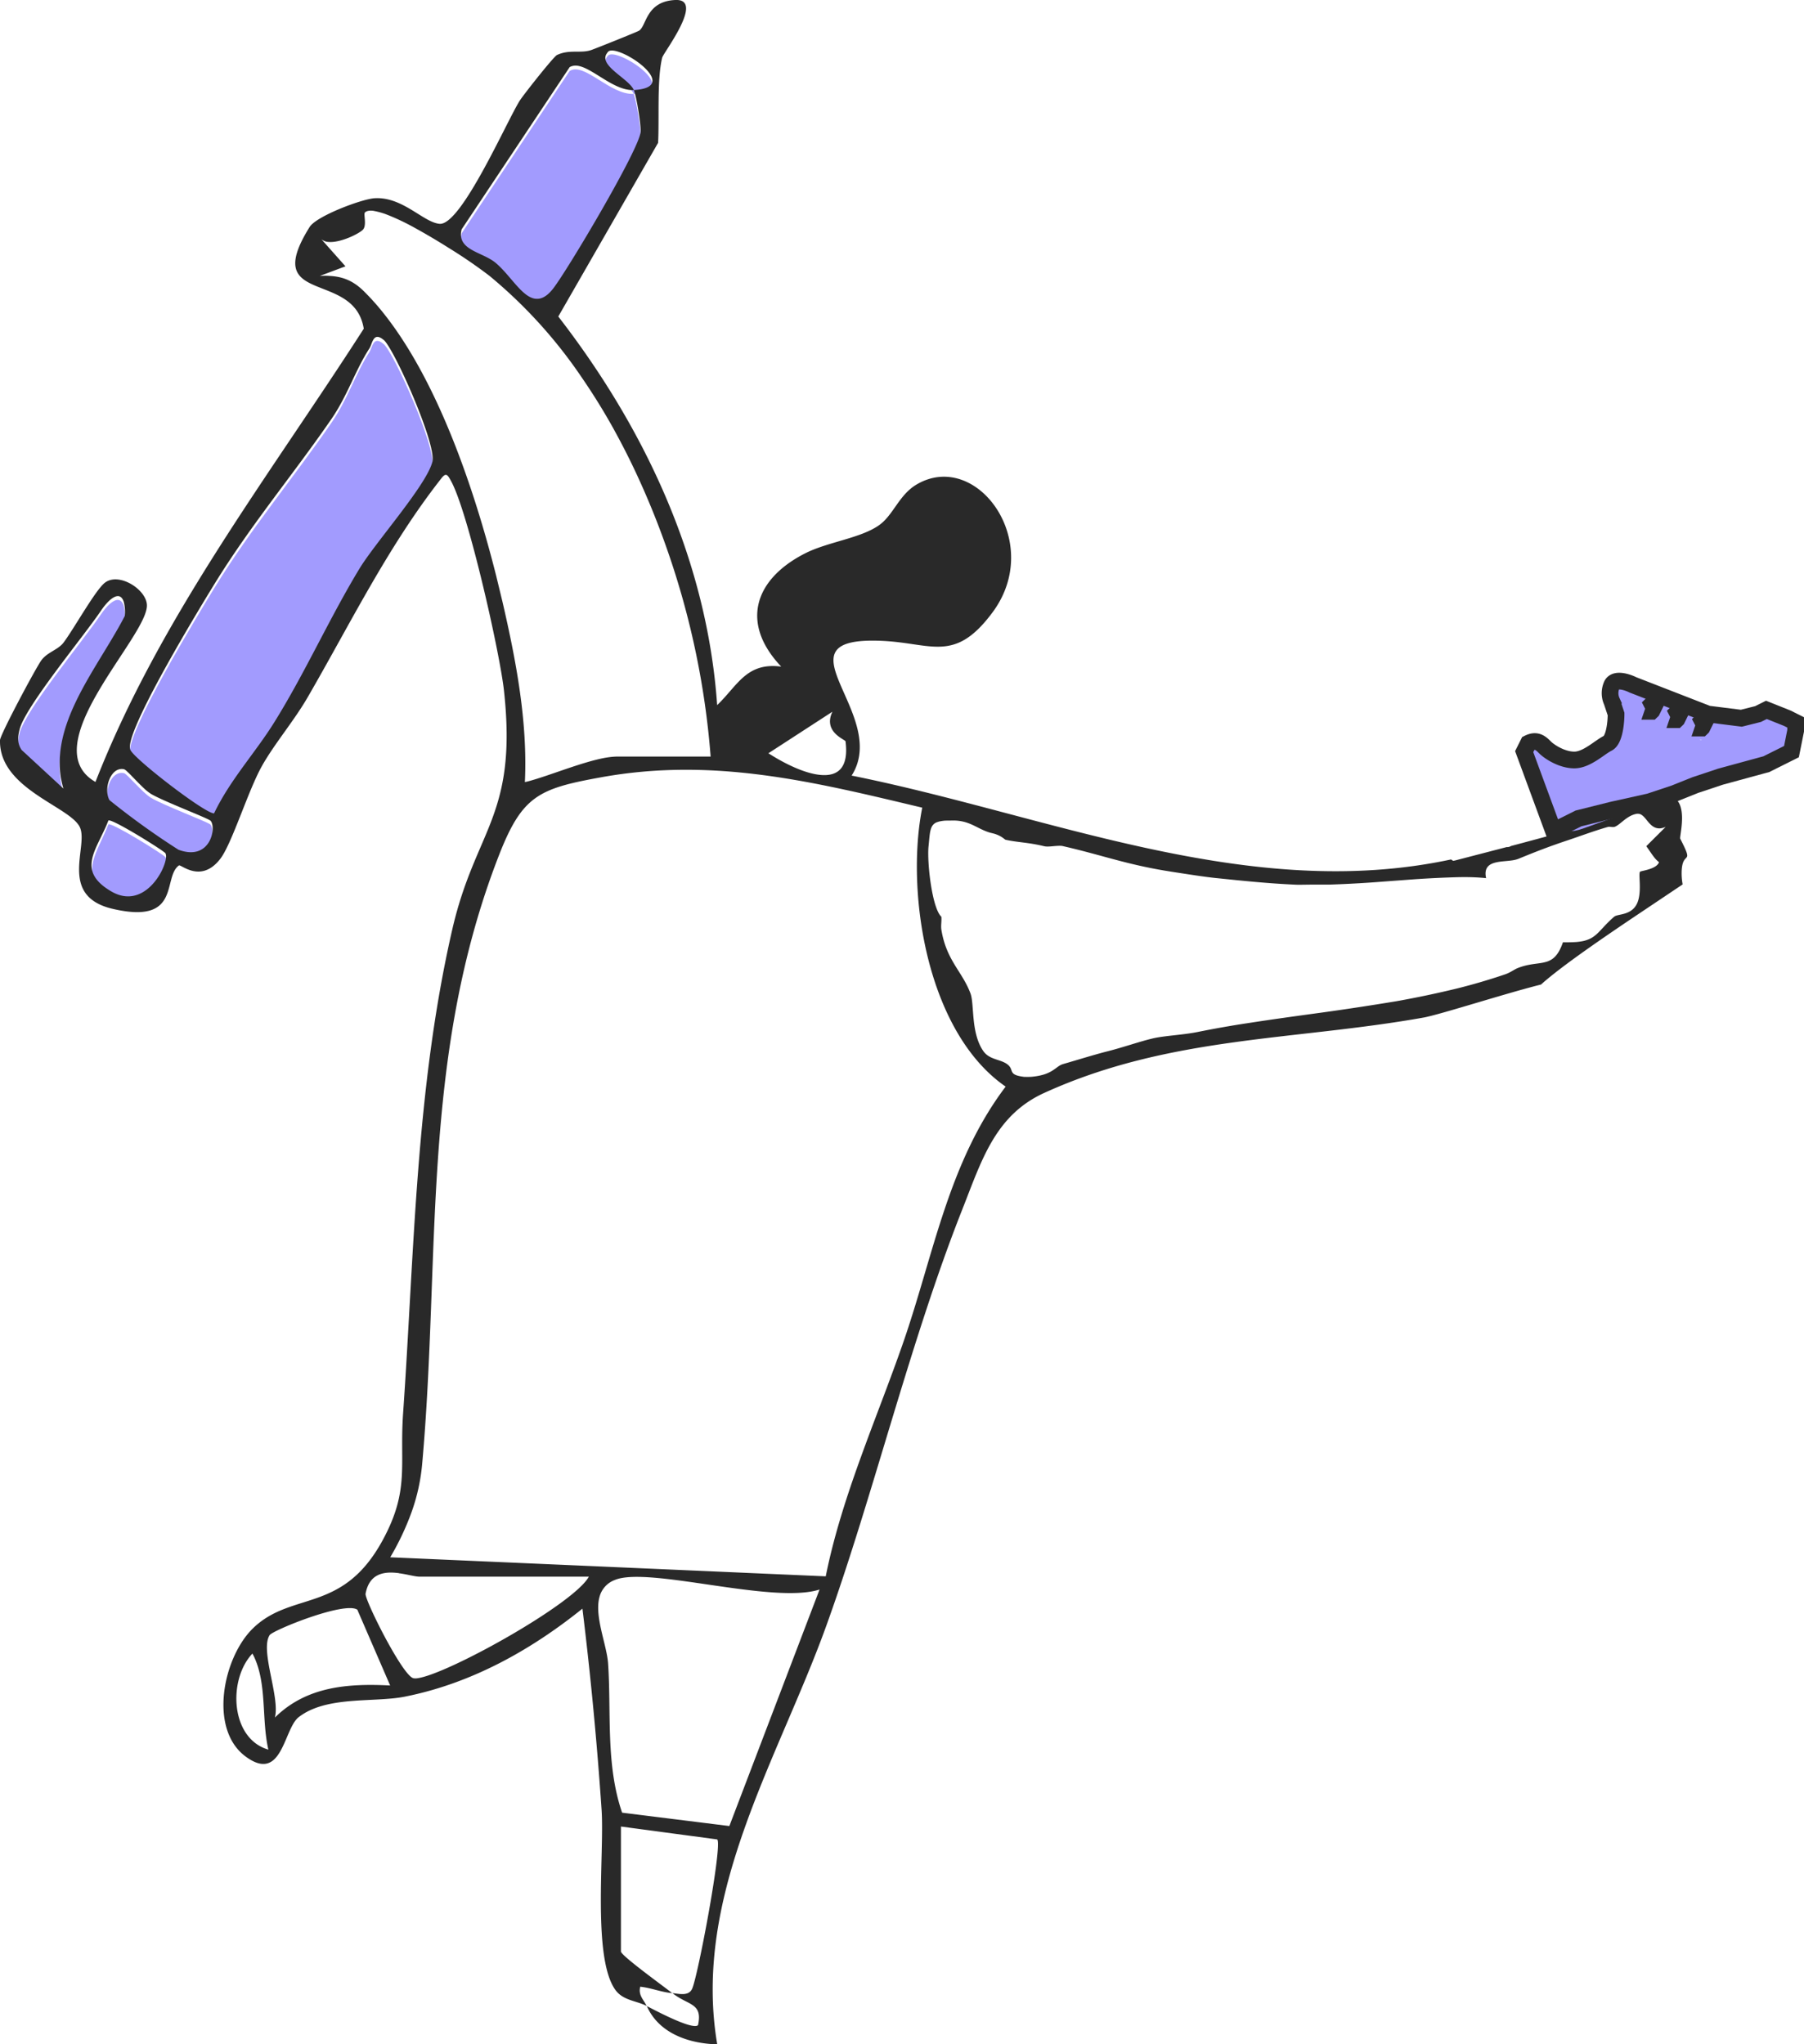 <svg xmlns="http://www.w3.org/2000/svg" width="215.98" height="244.79" fill="none"><path fill="#a29bfe" d="M45.92 41.18c1.25 1.05 6.34 12.49 5.84 14.57-.69 2.8-6.82 9.64-8.74 12.8-3.6 5.95-6.46 12.38-10.12 18.28-2.3 3.73-5.35 6.97-7.28 11.03-1.01.08-9.58-6.53-10.02-7.6-.83-1.98 8.3-16.98 10.07-19.86 4.36-7.1 9.34-13 14-19.76 1.93-2.79 2.9-5.93 4.55-8.47.37-.57.45-2.04 1.7-.98zM75.87 11.25c-.6-1.45-4.58-3.04-3.07-4.6 1.03-1.06 9.13 4.24 3.07 4.6.31.75.86 4.1.82 4.97-.1 2.02-8.69 16.5-10.45 18.76-2.65 3.41-4.4-.92-6.86-3.02-1.6-1.36-4.75-1.51-4.1-4.04L68.2 8.5c1.74-1.1 4.87 2.9 7.67 2.74zM7.57 94.87l-5-4.61c-.53-.8-.46-1.58-.23-2.47.7-2.74 7.52-10.95 9.7-14.16 1.57-2.33 3.06-2.64 2.89.58-3.28 6.39-9.49 13.25-7.36 20.66zM19.8 102.63c.6.88-2.38 6.97-6.5 4.56-4.11-2.4-1.62-5.06-.33-8.48.4-.27 6.6 3.6 6.83 3.92zM25.2 98.74c.7.8-.02 4.87-3.85 3.47-.65-.24-8-5.49-8.26-5.93-.74-1.3.13-4.07 1.76-3.7.35.07 2.19 2.32 3.2 2.93 1.43.88 6.88 2.93 7.14 3.22z"></path><path fill="#292929" d="M80.85 0c3.58-.16-1.42 6.3-1.57 6.9-.64 2.6-.34 7.29-.49 10.2L66.84 37.9c10.42 13.46 17.82 29.3 19.02 46.53 2.47-2.36 3.5-5.15 7.67-4.61-4.94-5.2-3.22-10.49 2.9-13.58 2.72-1.37 6.69-1.8 8.88-3.4 1.66-1.22 2.33-3.57 4.4-4.81 7.2-4.28 15.36 6.87 9.13 15.28-4.57 6.17-7.29 3.66-13.38 3.42-13.05-.52 1.15 8.81-3.5 16.14 23.6 4.74 47.46 15.24 71.77 10.04l.05.04.2.13.24-.05 6.16-1.6c.2.01.36-.03.52-.13 2.87-.76 5.98-1.6 8.9-2.44 2.73-.79 5.3-1.57 7.36-2.26a49.13 49.13 0 0 0 3.2-1.2c.36.29.73.67.9 1.42.34 1.44-.18 3.44-.1 3.6 1.75 3.42.23 1.23.17 4.02-.01.48.03.97.12 1.46l-4.85 3.25c-4.48 3-9.56 6.47-12.03 8.67l-.08.07c-4.18 1.04-12.1 3.6-14.04 3.95-15.5 2.77-30.45 2.2-45.44 9.03-5.9 2.69-7.5 8.13-9.81 13.97-6.22 15.72-10.67 34.27-16.24 49.74-5.8 16.12-16.12 32.32-13.09 50.21-3.45-.09-7-1.34-8.43-4.58.84.43 3.72 1.96 5.23 2.31.44.1.76.11.9-.03.58-2.69-1.17-2.33-3.06-3.83.75.06 1.9.4 2.34-.49.68-1.37 3.67-17.28 3.02-17.91h-.03v-.01l-11.5-1.54v14.96c0 .49 5.1 4.16 6.14 4.99-1.34-.12-2.51-.63-3.83-.77-.26 1.04.43 1.56.76 2.3-1.27-.65-2.86-.64-3.78-1.98-2.7-3.91-1.28-16.19-1.6-21.41a447.1 447.1 0 0 0-2.3-24.18c-6.23 5.01-13.35 8.97-21.28 10.54-3.67.73-9.37-.14-12.7 2.46-1.8 1.41-1.96 7.95-6.35 4.7-4.45-3.29-2.7-11.85.88-15.34 4.65-4.52 10.72-1.7 15.53-10.55 3.27-6.01 2.01-8.97 2.45-15.2 1.35-19.32 1.49-38.69 5.86-57.82 2.77-12.16 7.85-13.62 6.22-28.69-.5-4.6-4.3-21.43-6.34-25.12-.38-.7-.58-1.06-1.13-.36-6.37 8.1-10.88 17.34-16 26.19-1.65 2.87-4 5.6-5.51 8.29-1.66 2.95-3.6 9.33-4.99 11.12-2.31 2.99-4.71.62-4.95.79-2 1.43.34 7.11-7.91 5.2-6.61-1.53-2.85-7.53-3.96-9.8-1.2-2.48-9.68-4.58-9.55-10.4.02-.66 4.23-8.55 4.94-9.55.72-1 2-1.25 2.67-2.14 1.24-1.65 3.8-6.27 4.94-7.16 1.7-1.32 5.06.85 5.04 2.74-.05 3.88-13.61 16.84-6.16 21.11 7.7-19.72 20.78-36.6 32.12-54.27-1.14-7.12-12.43-2.66-6.48-12.18.83-1.32 6.22-3.33 7.73-3.44 3.38-.24 5.89 2.9 7.83 3.06 2.59.21 8.03-12.26 9.59-14.74.44-.7 4.05-5.27 4.46-5.47 1.46-.7 2.81-.18 4.05-.58.47-.15 5.47-2.16 5.75-2.32.94-.52.8-3.53 4.37-3.69zm-.35 238.66h-.02.02zm17.62-48.33c-5.6 1.8-20.55-2.82-24.52-1.14a2.96 2.96 0 0 0-1.83 2.04c-.63 2.3.87 5.7 1.03 7.93.4 5.95-.3 12.11 1.68 17.89l12.84 1.6 10.8-28.32zM30.22 198c-2.94 3.1-2.66 10.18 1.91 11.5-.84-3.65-.14-7.82-1.74-11.18zm12.55-5.26c-1.53-1.02-10.13 2.47-10.5 3.06v.01c-1.15 1.83 1.28 7.44.64 9.85 3.78-3.73 8.72-4.1 13.8-3.84l-3.94-9.1zm5-4.37c-1.66-.22-3.53-.06-4 2.45-.02.06.01.2.07.4.61 1.93 4.5 9.52 5.66 9.73l.13.02h.14c.16 0 .34-.04.55-.08 4.12-.89 18.47-8.94 20.18-12.1H50.17l-.13-.01c-.52-.04-1.36-.28-2.28-.4zm62.64-91.66c-12.96-3.09-24.98-6.1-38.54-3.62-7.37 1.34-9.36 2.2-12.14 9.34-9.42 24.2-6.95 48-9.19 72.9a23.1 23.1 0 0 1-1.29 5.8 32.2 32.2 0 0 1-2.53 5.34l52.14 2.28c1.92-9.58 6.05-18.72 9.26-27.95 3.68-10.6 5.4-21.59 12.28-30.69-6.7-4.61-9.98-14.48-10.54-23.51-.22-3.54-.03-6.95.55-9.87zm85.58.73c-1.25.19-2.03 1.38-2.73 1.58h-.05c-.17.03-.35-.02-.53-.02a.6.6 0 0 0-.19.02c-1.75.51-2.97.98-4.6 1.53-2.4.8-3.82 1.35-6.14 2.3l-.09.03c-1.36.48-4.28-.19-3.74 2.27-.93-.1-2-.14-3.16-.12h-.08a129.28 129.28 0 0 0-5.27.25l-4.84.36-.57.04a135.6 135.6 0 0 1-4.77.24H157.2l-1.53.02c-.26 0-.51 0-.77-.02-3.11-.14-6.11-.45-9.2-.77h-.02c-1.56-.16-3.73-.51-5.36-.76l-.98-.16c-4.76-.81-7.52-1.87-12.06-2.91l-.13-.03c-.13-.01-.27-.02-.42-.01-.49.01-1.03.11-1.48.08h-.04l-.18-.03-.05-.01c-1.89-.46-3.2-.45-4.6-.77-.09-.02-.53-.53-1.54-.77l-.32-.08c-1.52-.45-2.36-1.41-4.28-1.45l-.96.01h-.1a5.5 5.5 0 0 0-.75.11l-.31.1c-.81.37-.78 1.2-.95 2.85-.2 1.78.39 7.38 1.53 8.45.05.5-.07 1.04 0 1.52v.01c.6 3.72 2.5 5 3.49 7.66.48 1.3.02 4.7 1.53 6.89.74 1.06 2.02.96 2.87 1.58.92.69-.04 1.28 2.08 1.52v-.01l.2.01h.19l.38-.01c2.65-.22 2.9-1.26 3.84-1.53 1.74-.5 3.64-1.1 5.37-1.54 1.58-.4 3.28-.98 4.73-1.37l.23-.06.41-.1c1.4-.33 3.59-.41 5.37-.77a123.2 123.2 0 0 1 6.2-1.09c2.91-.45 5.84-.85 8.77-1.25a345.08 345.08 0 0 0 8.86-1.35 118.93 118.93 0 0 0 7.3-1.54 71.32 71.32 0 0 0 5.7-1.68c.64-.22 1.09-.6 1.53-.76a6.82 6.82 0 0 1 .8-.26c.89-.23 1.65-.25 2.31-.4l.3-.08c.8-.25 1.43-.8 1.96-2.33a19.78 19.78 0 0 0 1.56-.03 6.8 6.8 0 0 0 .86-.12c1.68-.37 1.94-1.38 3.72-2.92h.01c.4-.35 2-.12 2.7-1.53.65-1.33.16-3.47.37-3.84l.04-.03c.31-.12 1.9-.31 2.22-1.07l.02-.05a3.62 3.62 0 0 1-.58-.59c-.3-.38-.56-.8-.85-1.2l-.09-.13 2.31-2.3h-.02.01c-.25.1-.48.16-.68.17-1.36.05-1.67-1.76-2.62-1.75h-.11zM13 98.24h-.02c-1.3 3.43-3.98 5.96.33 8.49 3.88 2.28 6.54-2.55 6.57-4.16 0-.17-.02-.31-.08-.4h.01c-.24-.33-6.25-4.08-6.8-3.93zm1.86-6.13c-1.63-.36-2.5 2.4-1.75 3.7a91.65 91.65 0 0 0 8.26 5.94c3.83 1.41 4.56-2.65 3.85-3.46v-.01h-.01c-.27-.3-5.72-2.36-7.15-3.23-.16-.1-.34-.24-.54-.4-.79-.69-1.78-1.8-2.32-2.29a1.11 1.11 0 0 0-.34-.25zm31.08-51.4c-1.26-1.05-1.34.41-1.7.99-1.66 2.53-2.63 5.67-4.56 8.47-4.65 6.75-9.64 12.66-14 19.75-1.69 2.75-10.06 16.5-10.13 19.5v.01c0 .15.02.27.06.36.44 1.08 9 7.68 10.02 7.6 1.93-4.05 4.98-7.29 7.28-11.02 3.66-5.9 6.52-12.33 10.12-18.27 1.92-3.17 8.05-10.02 8.74-12.82l.02-.16c.26-2.43-4.64-13.4-5.85-14.42zM14.79 72c-.41-1.2-1.55-.58-2.74 1.18-2.17 3.2-9 11.4-9.7 14.15-.23.9-.3 1.67.24 2.47l5 4.62c-.13-.43-.22-.86-.3-1.28-1-6.24 3.5-12.09 6.67-17.6.35-.6.68-1.2.98-1.79A4.8 4.8 0 0 0 14.8 72zm29.9-46.76c-.46-.05-.8.01-1 .2-.19.2.24 1.5-.22 2.04-.4.46-2.68 1.62-4.15 1.49a1.46 1.46 0 0 1-.85-.33l.01.02v-.01l2.88 3.24-3.07 1.15c.4-.02.8-.03 1.16 0 1.65.08 2.92.62 4.2 1.92a28.8 28.8 0 0 1 2.16 2.41c6.62 8.23 11 21.28 13.6 31.6l.77 3.18c1.62 7.03 3 14.29 2.66 21.5l.42-.1c2.53-.68 6.32-2.27 9.12-2.8.57-.1 1.1-.16 1.58-.16h11.12a98.05 98.05 0 0 0-5.12-24.54l-.14-.4a97.22 97.22 0 0 0-3.78-9.25 85.6 85.6 0 0 0-2.37-4.66l-.3-.55a76.1 76.1 0 0 0-3.7-5.96A57.64 57.64 0 0 0 58.6 33.03a58.56 58.56 0 0 0-4.84-3.32 76.6 76.6 0 0 0-4.18-2.47 27.3 27.3 0 0 0-3.41-1.6 9.16 9.16 0 0 0-1.5-.4zm47.3 64.96.35.21c1.87 1.17 4.39 2.38 6.28 2.4 1.68.03 2.86-.87 2.66-3.54a9.58 9.58 0 0 0-.05-.5c-.02-.22-2.74-1.1-1.57-3.55zM77.41 8.35c-1.3-1.4-4.03-2.75-4.6-2.16a1.5 1.5 0 0 0-.15.2.93.93 0 0 0-.18.68c.2 1.27 2.9 2.54 3.4 3.71-2.63.15-5.54-3.35-7.33-2.88a1.2 1.2 0 0 0-.35.14L55.27 27.46c-.64 2.53 2.51 2.68 4.1 4.04 1.78 1.51 3.18 4.17 4.81 4.28h.23c.57-.04 1.18-.4 1.84-1.26C68 32.25 76.6 17.78 76.7 15.76c.04-.87-.5-4.22-.82-4.98 2.72-.15 2.59-1.3 1.53-2.43z"></path><path fill="#a29bfe" d="m200.56 87.68 1.34-2.86c.09-.2.19-.34.4-.23.27.12.54.23.82.31.2.06 2.51.54 2.85 1.48-.38.78.55-.3.17.47-.1.2-1.55 2.01-1.37 2.1.43.18-1.65-.6-1.23-.38.16.08.22.05.3-.1.38-.86.8-1.7 1.18-2.56.09-.18.17-.23.37-.17 1.83.49 3.62.38 5.4-.28a3.53 3.53 0 0 1 4.43 1.55c.1.26-.37.43-.37.43-9.8 3.52-19.49 6.92-29.29 10.46-.28.1-.39.08-.5-.23-.83-2.36-1.69-4.72-2.53-7.09-.23-.62-.08-1.16.4-1.5.45-.31 1.02-.3 1.46.08.45.39.85.82 1.36 1.14a4.91 4.91 0 0 0 5.44-.2 4.9 4.9 0 0 0 1.88-4.94c-.1-.45-.26-.88-.42-1.3-.22-.63-.14-1.2.33-1.68.47-.46 1.04-.53 1.65-.3.75.27 3.7 1.35 4.47 1.6.2.08-.5 1.13-.6 1.34-.42.87-.69 1.48-1.1 2.35-.1.17-1.67-1.28-1.5-1.2.43.18.86.38 1.27.6.18.08.24.06.32-.12.42-.92.87-1.83 1.28-2.75.11-.24.21-.27.44-.17.27.12.54.22.82.3.2.06 2.28.58 2.74 1.05.51.77-1.56 2.3-1.95 3.1-.1.2-1.94-1.1-1.7-1 .48.21.95.46 1.44.7z"></path><path fill="#a29bfe" d="m185.05 97.63 30.23-10.5c-.24.8-.7 2.77-1.57 3.3-.31.17-.65.31-1 .44l-23.16 8.33c-1.34.48-2.5.47-3.49-.1l-.09-.07Z"></path><path fill="#292929" stroke="#292929" stroke-width=".67" d="m198.65 84.84.33-.67-1.33-.66-.67.66.34.67-.34 1h1l.34-.33zM201.65 85.84l.33-.67-1.33-.66-.67.66.34.67-.34 1h1l.34-.33zM204.65 86.84l.33-.67-1.33-.66-.67.66.34.67-.34 1h1l.34-.33z"></path><path stroke="#292929" stroke-width="2" d="m182.48 90 .5-1c1-.5 1.5 0 2 .5s2 1.5 3.5 1.5 3-1.5 4-2c.8-.4 1-2.5 1-3.5l-.5-1.5a2.4 2.4 0 0 1 0-2c.4-.8 1.84-.33 2.5 0l9 3.5 4 .5 2-.5 1-.5 2.5 1 1 .5v1l-.5 2.5-3 1.5-5.5 1.5-3 1-2.5 1-3 1-4.5 1-4 1-3 1.5z"></path></svg>